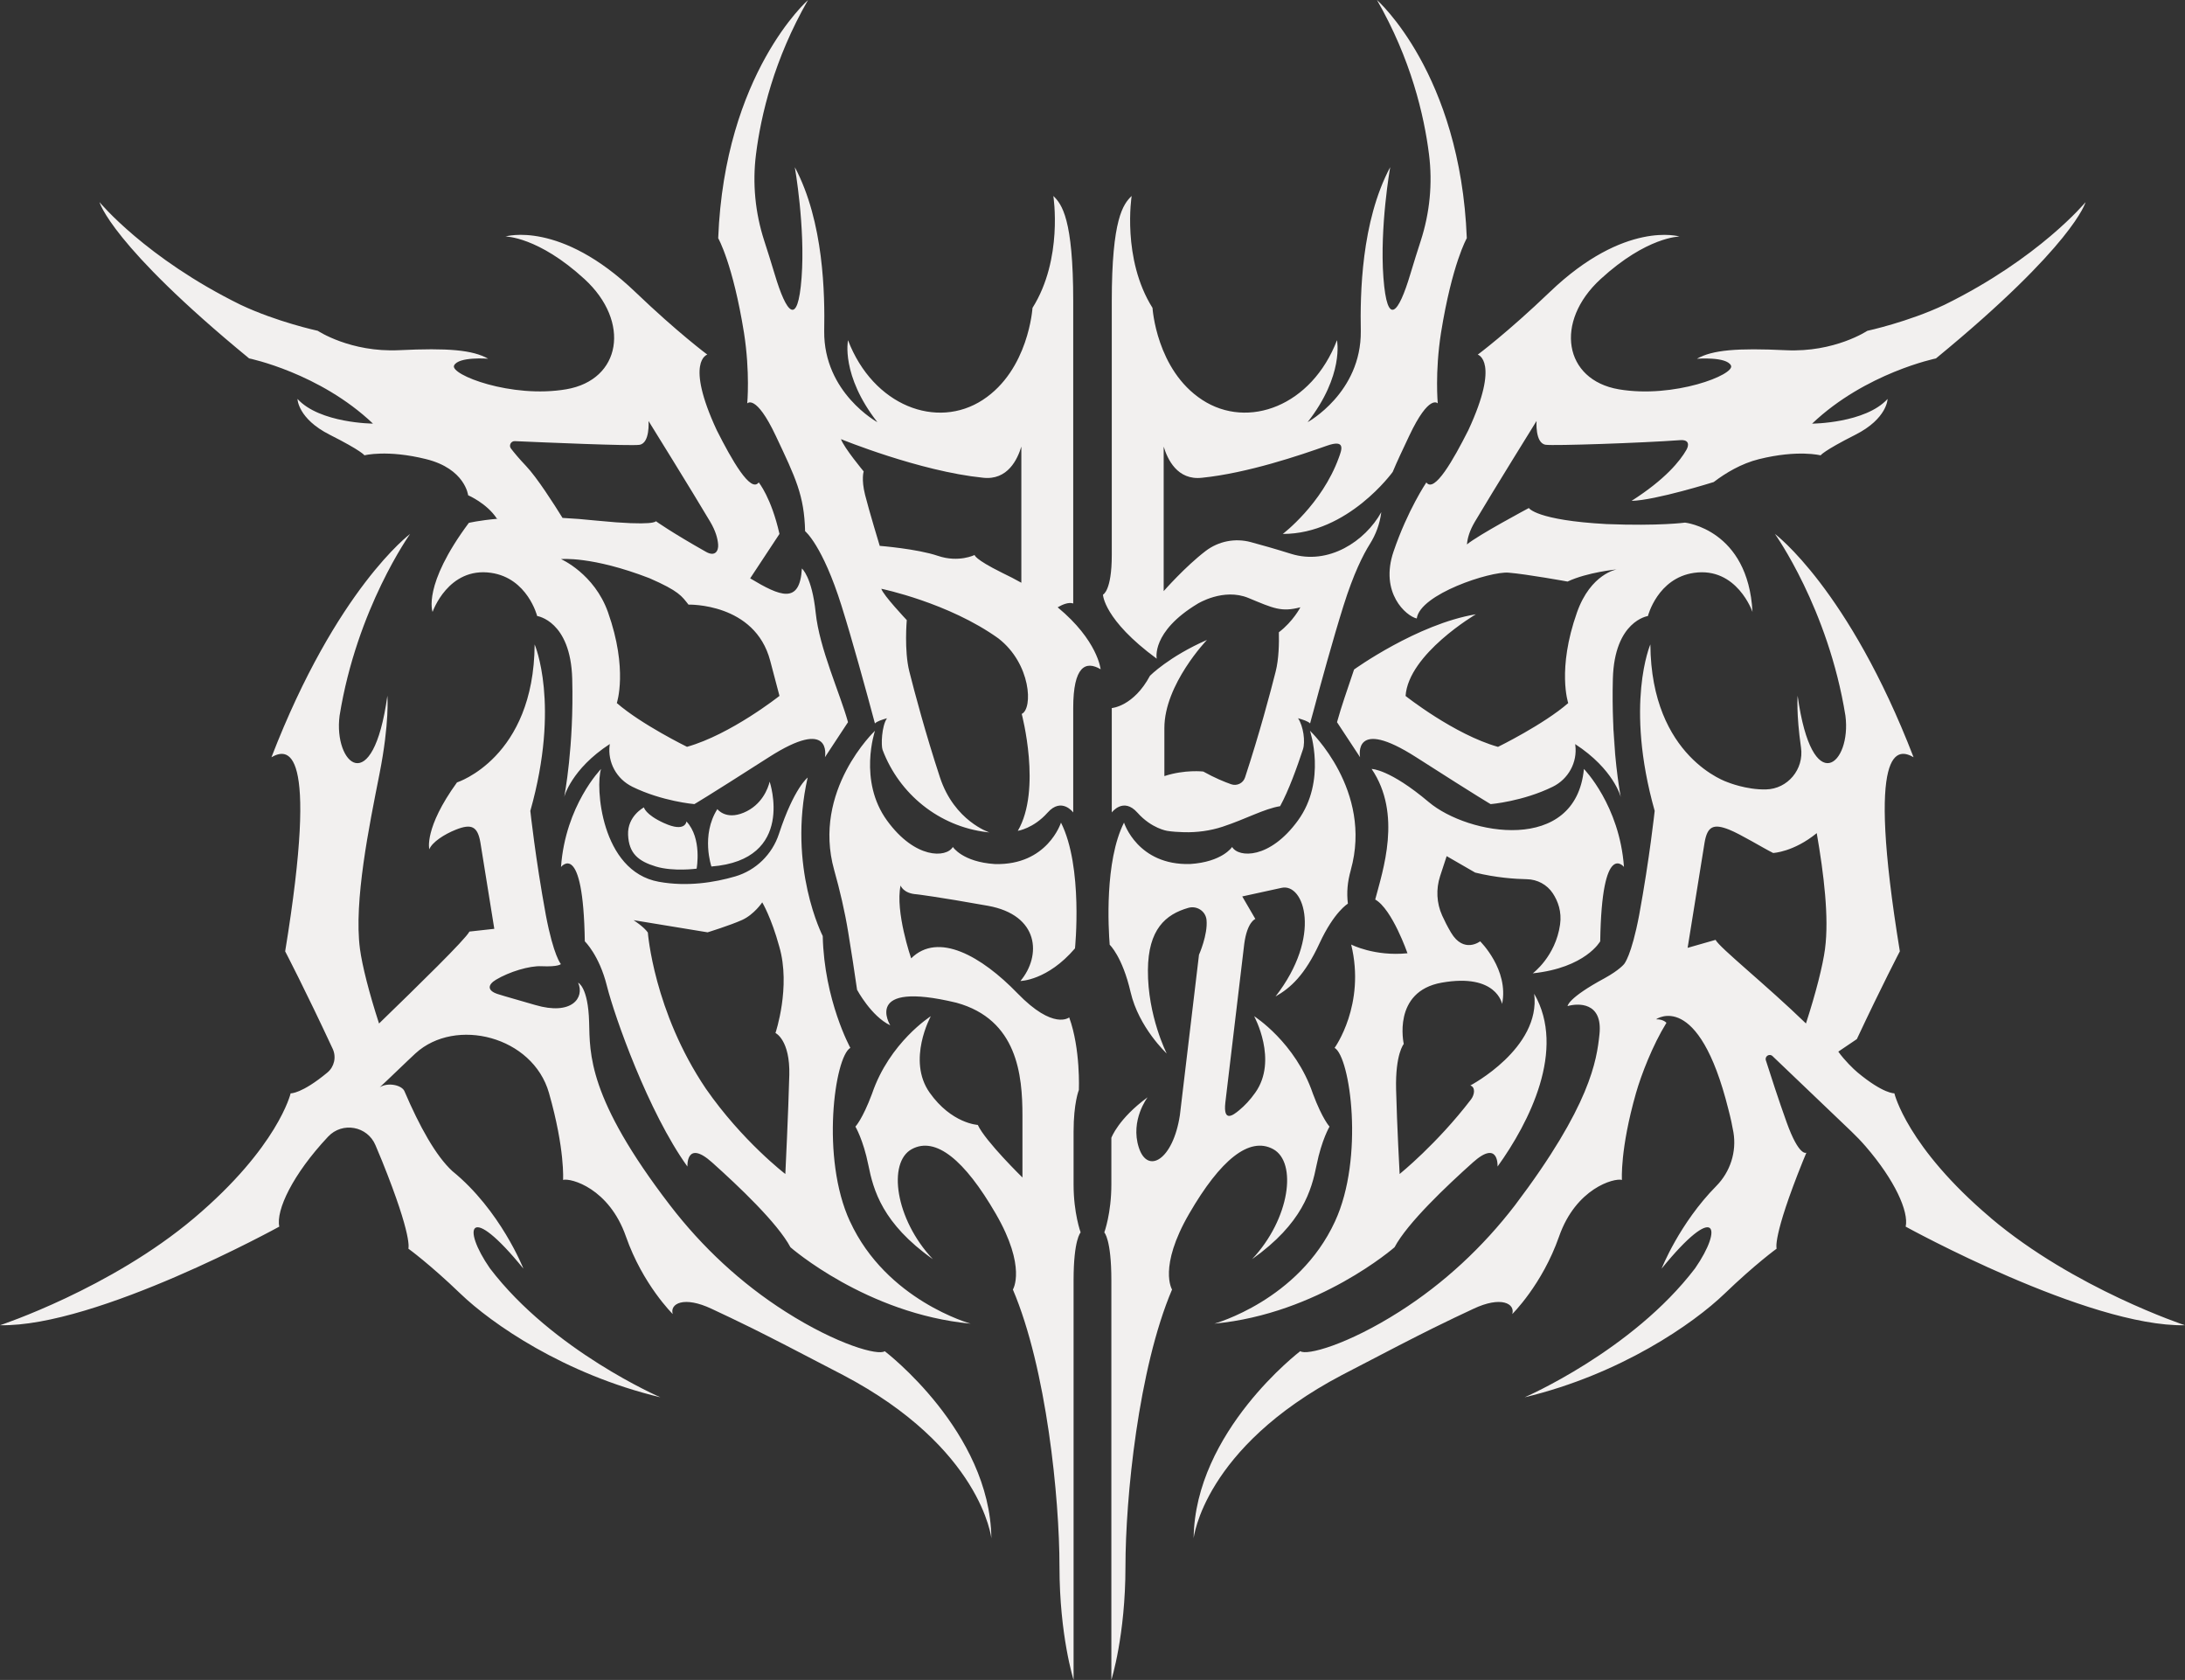 <?xml version="1.0" encoding="UTF-8"?>
<svg id="Layer_1" data-name="Layer 1" xmlns="http://www.w3.org/2000/svg" viewBox="0 0 1089.61 837.65">
  <rect x="0" y="0" width="1089.61" height="837.65" fill="#333333" stroke="none"/>
  <defs>
    <style>
      .cls-1 {
        fill: #f2f0ef;
      }
    </style>
  </defs>
  <path id="BASSKÖSTER" class="cls-1" d="M315.3,392.28c14.96,7.34,30.96,8.67,30.96,8.67,0,0,5.13-2.88,37.16-23.39,31.63-20.25,28.05-.51,27.96,0l11.5-17.47c-3.96-14.36-14.26-36.62-16.12-54.59-1.86-17.97-6.88-22.03-6.88-22.03-1.03,18.04-10.78,13.92-25.79,4.91l14.61-22.15c-4.1-18.17-10.35-25.69-10.35-25.69-4,5.47-13.48-11.28-20.95-26.08-15.97-34.43-4.69-37.65-4.69-37.65,0,0-14.8-10.99-35.89-31.2-37.54-35.98-64.75-27.69-64.75-27.69,0,0,16.26,0,39.41,21.24,23.15,21.24,18.31,50.25-9.08,54.94-27.39,4.69-58.16-7.32-55.96-11.87,2.2-4.54,16.99-3.37,16.99-3.37-7.76-4.39-20.07-5.42-44.39-4.25-24.32,1.17-40.58-9.67-40.58-9.67,0,0-20.36-4.39-38.53-12.99-47.27-23.24-70.32-51.18-70.32-51.18,0,0,5.66,21.29,74.61,77.93,0,0,35.11,7.18,61.77,32.52,0,0-26.52-.15-37.65-12.31,0,0,.15,9.82,16.11,17.87,15.97,8.06,17.29,10.25,17.29,10.25,0,0,11.28-2.93,30.76,1.9,19.48,4.83,20.95,18.02,20.95,18.02,0,0,9.33,4,14.31,11.62l.59.07c-9.56.85-14.56,2.08-14.56,2.08-23.25,31.25-18.07,44.39-18.07,44.39,0,0,7.76-22.56,29.15-19.48,18.21,2.62,23,21.53,23,21.53,0,0,16.7,2.35,17.48,31.3.91,33.79-3.89,58.38-4,58.93,0,0,3.41-13.81,22.75-26.41,0,0-.03.18-.08.52-1.11,8.61,3.46,16.92,11.25,20.75ZM318.87,221.79c5.37-.78,4.54-11.87,4.54-11.87,0,0,21.83,35.16,30.76,50.25,2.61,4.41,3.71,8.19,3.95,11.33s-1.46,6.25-6.02,3.68c-17.33-9.77-25.03-15.3-25.03-15.3,0,0-.27,2.63-29.71-.3-6.02-.64-11.64-1.07-16.84-1.34-4.25-6.87-12.74-20.16-18.2-25.9-3.43-3.61-5.86-6.54-7.5-8.67-1.2-1.56-.03-3.8,1.94-3.71,14.46.64,57.64,2.49,62.11,1.84ZM342.6,372.39s-22.71-11.13-35.01-21.83c0,0,5.71-16.75-4.39-45.27-6.83-19.26-23.44-26.51-23.44-26.51,0,0,15.24-1.62,44.1,9.52,14.8,6.45,16.11,8.94,19.48,13.18,0,0,33.11-.96,40.73,27.94,3.22,12.35,4.64,17.57,4.64,17.57,0,0-24.27,19.24-46.1,25.39ZM804.44,361.26c.95,21.55,3.72,35.75,3.8,36.17,0,0-3.41-13.81-22.75-26.41,0,0,.03.18.08.52,1.11,8.58-3.44,16.88-11.19,20.72-14.97,7.37-31.02,8.7-31.02,8.7,0,0-5.13-2.88-37.16-23.39-31.63-20.25-28.05-.51-27.96,0l-11.5-17.47c2.15-7.79,4.98-15.77,8.51-26.27,0,0,31.45-22.66,60.75-27.54,0,0-33.61,19.73-35.07,40.73,0,0,24.27,19.24,46.1,25.39,0,0,22.71-11.13,35.01-21.83,0,0-5.71-16.75,4.39-45.27,6.83-19.26,19.79-21.39,19.79-21.39,0,0-14.55,1.37-24.51,6.06,0,0-20.41-3.71-29.49-4.44-9.08-.73-44.09,10.69-45.71,22.85-5.27-1.17-18.6-12.74-11.57-33.4,7.03-20.66,16.35-34.43,16.35-34.43,4,5.47,13.48-11.28,20.95-26.08,15.97-34.43,4.69-37.65,4.69-37.65,0,0,14.8-10.99,35.89-31.2,37.54-35.98,64.75-27.69,64.75-27.69,0,0-16.26,0-39.41,21.24-23.15,21.24-18.31,50.25,9.08,54.94,27.39,4.69,58.16-7.32,55.96-11.87-2.2-4.54-16.99-3.37-16.99-3.37,7.76-4.39,20.07-5.42,44.39-4.25,24.32,1.17,40.58-9.67,40.58-9.67,0,0,20.36-4.39,38.53-12.99,47.27-23.24,70.32-51.18,70.32-51.18,0,0-5.66,21.29-74.61,77.93,0,0-35.11,7.18-61.77,32.52,0,0,26.52-.15,37.65-12.31,0,0-.15,9.82-16.11,17.87-15.97,8.06-17.29,10.25-17.29,10.25,0,0-11.28-2.93-30.76,1.9-8.85,2.2-16.66,6.92-22.55,11.41,0,0-28.95,9.1-40.97,9.39,16.93-10.81,24.23-19.98,27.35-25.43,1.3-2.27,1.51-5.18-3.1-4.85-19.42,1.42-63.12,2.88-67.08,2.3-5.37-.78-4.54-11.87-4.54-11.87,0,0-21.83,35.16-30.76,50.25-2.61,4.41-3.71,8.19-3.95,11.33,5.22-4.49,30.87-18.17,30.87-18.17,0,0,3.61,6.1,38.77,8.01,26.37,1.03,39.11-.73,39.11-.73,0,0,31.48,3.37,33.64,44.53,0,0-7.76-22.56-29.15-19.48-18.21,2.62-23,21.53-23,21.53,0,0-16.7,2.35-17.48,31.3-.41,15.34.35,28.79,1.32,38.95M527.43,302.82c2.55-1.48,5.52-2.67,7.76-1.92v-150.69c0-41.02-5.66-48.39-9.91-52.49,0,0,4.98,31.35-10.4,55.81,0,0-1.9,30.91-24.76,45.85-22.85,14.94-54.64,3.08-67.24-29.74,0,0-3.66,17.43,14.65,40.87,0,0-26.81-14.65-26.52-45.41.34-18.21-.15-54.5-14.65-81.74,0,0,5.27,29.88,3.37,55.08-1.9,25.2-7.62,17.58-13.33-1.46-1.9-6.35-3.72-12.09-5.29-16.93-4.5-13.87-5.94-28.56-4.12-43.03,2.45-19.55,9.02-47.54,25.96-77.01,0,0-41.6,36.53-44.8,118.76,0,0,7.3,12.65,12.87,47.22,3.08,19.78,1.61,35.16,1.61,35.16,0,0,4.25-4.98,14.21,16.11,9.96,21.1,14.21,29.74,14.65,47.61,0,0,8.64,6.89,18.17,37.21,5.24,16.68,12.04,41.39,16.65,58.65,1.11-1.14,3.55-1.86,6.01-2.59-2.73,4-2.98,13.68-2.2,15.74,8.33,22.08,28.17,38.18,51.93,41.04.45.05.9.1,1.35.15,0,0-17.48-5.62-24.66-27.44-7.18-21.83-12.65-42.39-15.28-52.84s-1.27-25.59-1.27-25.59c0,0-11.82-12.5-12.7-15.63,0,0,33.5,6.89,58.4,24.76,16.31,12.65,17.29,35.01,11.62,37.65,0,0,10.06,37.8-1.95,58.3,0,0,7.81-1.17,14.84-9.08,7.03-7.91,12.79-.1,12.79-.1v-52.05c0-20.95,6.25-23.73,13.67-19.34,0,0-1.41-14.36-21.43-30.89ZM499.64,285.56c-13.87-6.87-13.62-8.84-13.62-8.84,0,0-7.91,3.96-18.31.44-10.4-3.52-29.01-4.98-29.01-4.98,0,0-5.37-17.68-7.32-25.49-1.95-7.81-.68-11.62-.68-11.62,0,0-9.77-11.72-11.33-16.11,0,0,39.11,16.02,70.76,19.24,12.45,1.46,17.34-9.38,19.19-15.53v67.9c-2.99-1.68-6.21-3.35-9.67-5ZM494.37,767.04s-4.88-45.12-74.03-81.45c-47.07-24.61-51.52-26.37-65.43-32.96-13.92-6.59-21-2.59-19.43,2.59,0,0-14.94-14.65-23.34-38.67-8.4-24.02-27.39-29.25-31.35-28.22,0,0,1.03-15.09-7.03-43.36-8.06-28.27-46.58-37.94-66.51-19.78-3.38,3.08-14.72,14.11-17.87,16.94,4.2-2.64,11.04-1.01,12.3,1.95,7.54,17.63,15.67,32.29,23.88,39.85,24.02,19.48,35.45,48.64,35.45,48.64-27.25-33.55-30.91-20.66-16.7-.15,31.35,41.16,85.02,64.31,85.02,64.31-48.05-11.52-84.28-36.82-99.71-51.66-15.43-14.84-25.98-22.46-25.98-22.46,0,0,2.34-5.37-13.09-43.66-1.11-2.67-2.22-5.32-3.32-7.95-4.02-9.54-16.53-11.79-23.61-4.24-.06.06-.11.12-.17.18-17.43,18.6-25.93,36.48-24.17,44.68,0,0-91.02,50.15-139.27,49.17,0,0,55.08-18.17,96.88-53.52,41.8-35.35,48.05-62.11,48.05-62.11,0,0,5.37.37,18.31-10.36,3.47-2.88,4.56-7.74,2.66-11.83-13.61-29.27-23.7-48.61-23.7-48.61,17.14-104.89.75-101.15-6.84-96.78,32.42-83.99,69.14-111.34,69.14-111.34,0,0-26.56,37.11-35.16,90.63-3.13,24.02,16.6,42.19,23.83-9.96,0,0,1.17,13.18-3.96,39.11-5.13,25.93-12.84,63.43-9.72,87.07,1.09,8.27,4.58,22.04,9.52,37.25,19.68-19.09,43.07-41.91,45.08-45.84l12.4-1.37-6.92-42.97c-1.38-8.11-4.41-9.58-12.2-6.49-5.83,2.31-11.85,6.22-13.3,9.81,0,0-2.73-10.5,13.82-33.35,0,0,38.33-12.16,38.72-68.8,0,0,12.89,29.69-2.15,83.01,0,0,2.54,23.73,7.72,51.86,3.91,20.61,7.52,24.51,7.52,24.51,0,0-1.12,1.46-9.67,1.07-6.03-.28-16.01,2.74-22.71,6.74-4.25,2.54-4.34,5.47.89,7.14,4.15,1.33,10.32,3,18.7,5.46,18.26,5.37,24.71-3.61,21.39-11.13,0,0,4.98,2.05,5.47,19.53.44,15.76-.87,37.79,40.37,91.49,16.01,20.85,35.4,38.91,57.57,53.02,25.97,16.53,46.37,22.04,49.48,19.71,0,0,52.59,39.99,53.18,93.32ZM423.85,609.02c-14.65-31.64-7.62-82.03.2-86.53,0,0-13.04-23.69-13.77-55.77,0,0-17.68-34.28-7.52-79.01,0,0-6.8,5.19-14.31,28.07-3.36,10.24-11.5,18.22-21.85,21.24-10.23,2.98-23.86,5.23-38.06,2.66-29.1-5.27-31.64-47.86-28.81-56.25,0,0-17.77,18.12-19.97,48.88,0,0,11.08-14.11,11.87,37.06,0,0,7.18,6.88,10.99,22.12,3.81,15.24,20.66,63.04,40.19,90.19,0,0-.78-13.77,12.31-2.05,13.09,11.72,32.62,30.18,39.07,42.29,0,0,37.89,33.2,89.85,38.09,0,0-42-11.52-60.16-50.98ZM393.6,536.17c-.44,17.73-1.97,49.22-1.97,49.22,0,0-21.49-16.41-39.65-42.58-25.98-38.48-28.91-77.83-28.91-77.83-2.05-2.93-7.13-6.16-7.13-6.16l36.92,6.06s11.13-3.42,17.19-6.15c6.05-2.74,10.06-8.79,10.06-8.79,0,0,4.54,7.57,8.5,22.07,5.86,20.07-1.9,43.07-1.9,43.07,0,0,7.34,3.37,6.9,21.09ZM383.81,389.77s13.22,38.97-29.04,42.29c0,0-5.34-15.53,2.96-28.62,0,0,4.1,5.57,13.18,1.76s12.11-12.11,12.89-15.43ZM331.08,410.38c10.82,4.96,11.23-.78,11.23-.78,7.91,8.4,5.08,23.54,5.08,23.54,0,0-11.62,1.56-20.31-1.07-8.69-2.64-13.48-6.45-13.87-15.82s7.91-13.67,7.91-13.67c0,0,.59,3.52,9.96,7.81ZM475.18,422.34s4.83,7.47,20.95,8.5c26.22.73,32.96-20.66,32.96-20.66,11.13,22.12,6.98,62.7,6.98,62.7-13.77,16.11-27.2,16.26-27.2,16.26,10.55-12.6,9.45-32.89-16.26-37.5-25.64-4.59-35.45-5.72-35.45-5.72-6.74-.39-8.06-4.39-8.06-4.39-2.78,13.04,5.27,36.33,5.27,36.33,13.48-13.33,35.01-1.17,53.03,17.43,18.02,18.6,25.78,12.01,25.78,12.01,5.71,15.67,4.83,36.18,4.83,36.18,0,0-2.64,6.35-2.64,20.8v26.37c0,14.36,3.52,23.88,3.52,23.88,0,0-3.52,3.37-3.52,23.88v199.23s-7.03-22.12-7.03-56.4-6.45-98.79-23.24-138.24c0,0,6.98-11.04-8.55-37.84-15.53-26.81-29.97-38.6-41.85-32.18-12.11,6.54-8.4,34.82,10.5,54.89-25.2-17.87-29.64-34.38-32.18-46.98-2.54-12.6-6.45-19.14-6.45-19.14,0,0,3.52-3.61,8.3-16.41,8.69-25.59,29.3-38.63,29.3-38.63,0,0-12.02,21.91-.59,38.09,10.94,15.48,24.02,16.11,24.02,16.11,3.81,8.2,22.27,26.22,22.27,26.22v-30.91c0-20.07-2.49-47.9-32.96-56.25-47.02-11.28-32.96,11.28-32.96,11.28-9.52-4.54-16.55-17.73-16.55-17.73-1.22-8.74-2.92-19.5-4.44-28.82-1.7-10.42-4.12-20.7-6.97-30.86-11.14-39.75,20.35-69.47,20.35-69.47,0,0-8.48,24.87,6.01,44.78,14.06,19.34,29.59,18.6,32.81,13.18ZM992.73,607.26c-41.8-35.35-48.05-62.11-48.05-62.11,0,0-5.37.37-18.31-10.36-2.06-1.71-6.65-6.19-9.65-10.42l9.25-6.25c12.45-26.55,21.44-43.77,21.44-43.77-17.14-104.89-.75-101.15,6.84-96.78-32.42-83.99-69.14-111.34-69.14-111.34,0,0,26.56,37.11,35.16,90.63,3.13,24.02-16.6,42.19-23.83-9.96,0,0-.77,8.69,1.68,25.84,1.55,10.8-6.6,20.66-17.51,20.89-9.76.21-18.89-3.52-18.89-3.52,0,0-38.33-12.16-38.72-68.8,0,0-12.89,29.69,2.15,83.01,0,0-2.54,23.73-7.72,51.86-3.91,20.61-7.52,24.51-7.52,24.51,0,0-2.24,2.93-9.66,7.03-18.65,10.06-18.53,13.94-18.53,13.94,4.98-1.46,17.65-2.27,15.89,14.14-1.38,12.86-4.39,35.3-42.14,85.19-16.01,20.85-35.4,38.91-57.57,53.02-25.97,16.53-46.37,22.04-49.48,19.71,0,0-52.59,39.99-53.18,93.32,0,0,4.88-45.12,74.03-81.45,47.07-24.61,51.52-26.37,65.43-32.96,13.92-6.59,21-2.59,19.43,2.59,0,0,14.94-14.65,23.34-38.67,8.4-24.02,27.39-29.25,31.35-28.22,0,0-1.03-15.09,7.03-43.36,2.54-8.9,8.24-23.76,15.16-34.96,0,0-1.48-1.86-5.19-1.76,0,0,21.14-15.14,36.09,44.92,1.15,4.36,1.95,8.14,2.51,11.41,1.65,9.79-1.58,19.74-8.55,26.8-18.44,18.68-27.27,41.19-27.27,41.19,27.25-33.55,30.91-20.66,16.7-.15-31.35,41.16-85.02,64.31-85.02,64.31,48.05-11.52,84.28-36.82,99.71-51.66,15.43-14.84,25.98-22.46,25.98-22.46,0,0-2.34-5.37,13.09-43.66.58-1.4,1.16-2.8,1.74-4.19,0,0-3.59,2.24-9.84-15.14-3.93-10.92-7.93-23.27-10.37-30.94-.63-2,1.81-3.53,3.33-2.08,10.45,9.94,31.9,30.47,39.24,37.49,2.5,2.39,4.9,4.88,7.16,7.49,14.61,16.89,21.61,32.53,20,40.05,0,0,91.02,50.15,139.27,49.17,0,0-55.08-18.17-96.88-53.52ZM910.11,473.08c-1.09,8.27-4.58,22.04-9.52,37.25-19.68-19.09-43.07-37.76-45.08-41.69l-13.93,3.98,8.45-52.47c1.38-8.11,4.41-9.58,12.2-6.49,5.83,2.31,16.53,8.93,22,11.66,0,0,10.16-.45,21.74-9.9,3.53,20.38,6.19,42.05,4.13,57.66ZM809.86,432.3s-11.08-14.11-11.87,37.06c0,0-7.27,13.18-33.64,15.97,0,0,11.34-8.32,13.62-24.32.93-6.49-1.11-11.75-3.61-15.56-2.86-4.35-7.73-6.96-12.94-7.05-5.87-.11-15.35-.75-25.79-3.31l-14.21-8.2-3.27,9.97c-2.11,6.44-1.77,13.43,1.01,19.61,1.15,2.56,2.6,5.45,4.41,8.51,6.35,10.74,14.55,4.39,14.55,4.39,0,0,14.45,14.16,10.94,31.25,0,0-2.68-15.48-30.08-10.65-24.9,4.39-18.95,30.57-18.95,30.57,0,0-4.26,4.95-3.83,22.67.44,17.73,1.77,42.17,1.77,42.17,0,0,18.6-14.96,35.59-37.18,1.8-2.35,2.31-6.08-.33-6.96,0,0,35.21-18.51,31.84-45.71,16.02,27.74-2.4,64.08-18.27,86.14,0,0,.78-13.77-12.31-2.05-13.09,11.72-32.62,30.18-39.06,42.29,0,0-37.89,33.21-89.85,38.09,0,0,41.99-11.52,60.16-50.98,14.65-31.64,7.62-82.04-.2-86.53,0,0,15.59-21.49,8.26-51.52,0,0,11.57,6.01,28.08,4.35,0,0-7.62-22.01-16.09-26.8,3.74-14.31,13.5-42.58-1.78-65.1,0,0,8.84-.05,28.47,16.5,19.63,16.55,73.28,26.08,77.39-16.5,0,0,17.77,18.12,19.97,48.88ZM673.61,433.85c-1.68,5.99-2.12,11.1-1.45,16.75,0,0-6.84,3.97-14.16,19.79-7.32,15.82-14.4,22.19-21.92,26.48,23.39-30.14,14.31-56.66,3.03-54.17-5.41,1.19-12.37,2.72-19.63,4.29l6.54,11.24s-4.05,1.32-5.54,12.41c0,0-5.8,48.64-9.43,79.14-1.15,10.21,3.98,6.24,6.94,3.78,2.66-2.2,5.4-5.05,8.01-8.76,11.43-16.18-.59-38.09-.59-38.09,0,0,20.61,13.04,29.3,38.63,4.79,12.79,8.3,16.41,8.3,16.41,0,0-3.91,6.54-6.45,19.14-2.54,12.6-6.98,29.1-32.18,46.98,18.9-20.07,22.61-48.34,10.5-54.89-11.88-6.42-26.32,5.37-41.85,32.18-15.53,26.81-8.55,37.84-8.55,37.84-16.8,39.46-23.24,103.96-23.24,138.24s-7.03,56.4-7.03,56.4v-199.23c0-20.51-3.52-23.88-3.52-23.88,0,0,3.52-9.52,3.52-23.88v-23.29s3.43-9.52,18.08-20.22c0,0-8.79,11.43-4.39,25.05,4.39,13.62,17.09,6.15,20.48-16.12l9.53-80s4.47-10,3.76-17.36c-.42-4.38-4.82-7.24-9.06-6.03-11.39,3.26-20.04,10.71-20.17,31.07-.15,22.89,9.38,41.56,9.38,41.56,0,0-13.92-12.89-18.02-30.62-4.1-17.73-10.42-23.61-10.42-23.61-.64-8.07-2.6-41.56,7.14-60.91,0,0,6.74,21.39,32.96,20.66,16.11-1.03,20.95-8.5,20.95-8.5,3.22,5.42,18.75,6.15,32.81-13.18,14.48-19.91,6.01-44.78,6.01-44.78,0,0,31.49,29.73,20.35,69.47ZM654.87,354.89c-.54,2.02-1.07,3.96-1.56,5.83-1.11-1.14-3.55-1.86-6.01-2.59,2.63,3.86,3.74,11.62,2.44,15.57-2.95,8.94-7.11,20.49-11.37,28.28-8.06,1.32-17.14,6.44-28.68,10.24-6.2,2.04-12.72,2.9-19.25,2.74-2.74-.07-5.82-.25-8.39-.67,0,0-7.81-1.17-14.84-9.08-7.03-7.91-12.79-.1-12.79-.1v-52.05s10.85-.78,19.05-16.11c0,0,9.38-9.52,28.42-17.87,0,0-21.24,22.12-21.24,43.95v23.95c10.25-3.37,19.39-2.27,19.39-2.27,5.69,3.17,10.54,5.16,13.91,6.34,2.84,1,5.97-.5,6.91-3.36,0-.02.01-.03.02-.05,7.18-21.83,12.65-42.39,15.28-52.84,1.58-6.25,1.72-14.17,1.58-19.54,7.14-5.42,10.73-12.45,10.73-12.45-9.52,2.49-13.38.54-25.88-4.64-12.5-5.18-25.39,2.88-25.39,2.88-23.29,14.06-20.36,27.39-20.36,27.39-26.52-19.48-26.81-31.94-26.81-31.94,0,0,4.39-1.76,4.39-19.78v-126.52c0-41.02,5.66-48.39,9.91-52.49,0,0-4.98,31.35,10.4,55.81,0,0,1.9,30.91,24.76,45.85,22.85,14.94,54.64,3.08,67.24-29.74,0,0,3.66,17.43-14.65,40.87,0,0,26.81-14.65,26.52-45.41-.34-18.21.15-54.5,14.65-81.74,0,0-5.27,29.88-3.37,55.08,1.9,25.2,7.62,17.58,13.33-1.46,1.9-6.35,3.72-12.09,5.29-16.93,4.5-13.87,5.94-28.56,4.12-43.03-2.45-19.55-9.02-47.54-25.96-77.01,0,0,41.6,36.53,44.8,118.76,0,0-7.3,12.65-12.87,47.22-3.08,19.78-1.61,35.16-1.61,35.16,0,0-4.25-4.98-14.21,16.11-3.39,7.18-6.12,12.91-8.26,18.06,0,0-22.3,30.97-54.82,30.92,0,0,19.48-14.73,27.92-37.94,1.36-3.75,3.82-9.52-6-6.02-13.34,4.75-39.6,13.64-62.12,15.94-12.45,1.46-17.34-9.38-19.19-15.53v72.07s10.73-12.24,20.93-20.02c6.4-4.88,14.7-6.52,22.48-4.43,5.23,1.4,12.08,3.34,20.08,5.84,18.75,5.86,37.01-6.32,45.02-20.74l-.04.31c-.72,5.53-2.67,10.82-5.64,15.53-3.39,5.39-8.16,14.86-13.17,30.82-5.17,16.48-11.39,39.05-15.98,56.23"/>
</svg>